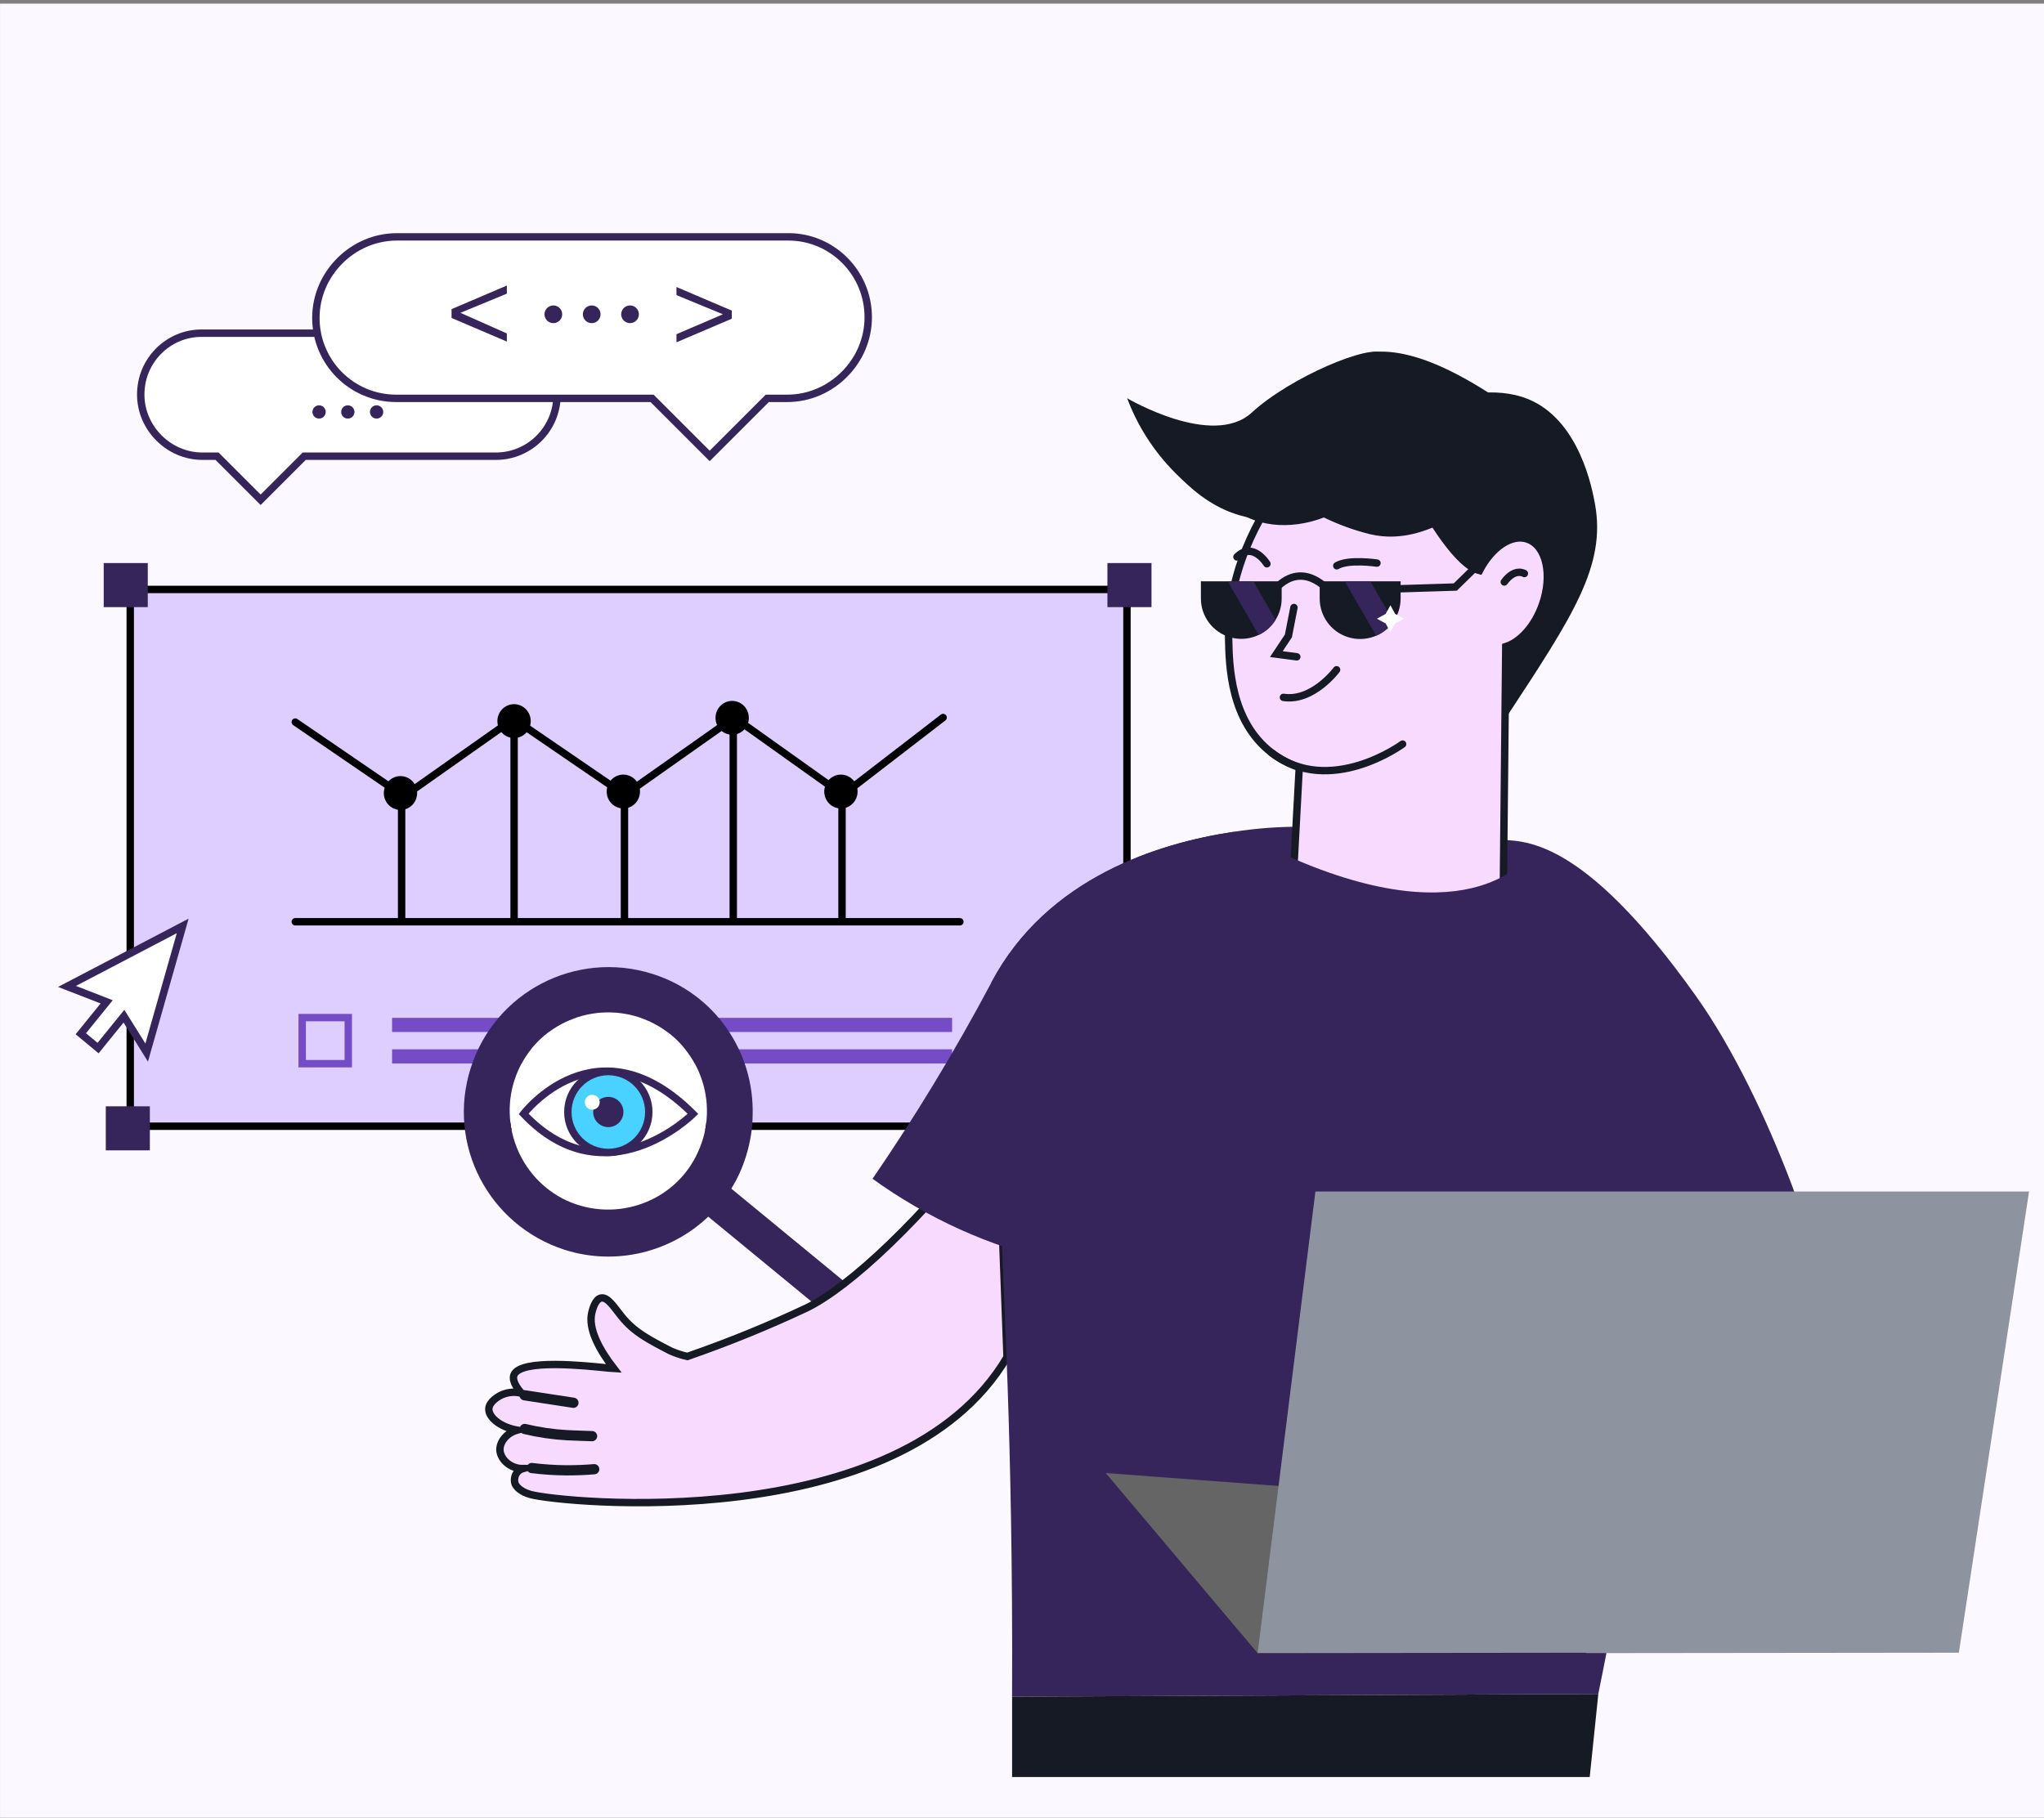 <?xml version="1.0" encoding="UTF-8"?> <svg xmlns="http://www.w3.org/2000/svg" width="552" height="491" viewBox="0 0 552 491" fill="none"><rect x="0" y="0" width="552" height="491" fill="#808080" stroke="none"/><g clip-path="url(#clip0_1771_26614)"><rect width="552" height="490" transform="translate(0.008 0.979)" fill="#FBF9FF"></rect><path d="M71.094 134.289L70.386 134.996L69.679 134.289L58.616 123.226H54.697C50.08 123.226 45.946 121.314 42.933 118.301C39.921 115.288 38.008 111.154 38.008 106.537C38.008 97.318 45.479 89.997 54.399 89.997H133.741C138.358 89.997 142.492 91.909 145.505 94.922C148.517 97.935 150.43 102.069 150.43 106.686C150.43 115.749 143.115 123.226 133.89 123.226H82.157L71.094 134.289Z" fill="white" stroke="#36255A" stroke-width="2" stroke-miterlimit="10" stroke-linecap="round"></path><path d="M101.707 113.066C100.717 113.066 99.914 112.264 99.914 111.273C99.914 110.283 100.717 109.48 101.707 109.48C102.697 109.48 103.5 110.283 103.5 111.273C103.5 112.264 102.697 113.066 101.707 113.066Z" fill="#36255A"></path><path d="M93.933 113.065C92.943 113.065 92.14 112.263 92.14 111.272C92.14 110.282 92.943 109.479 93.933 109.479C94.924 109.479 95.727 110.282 95.727 111.272C95.727 112.263 94.924 113.065 93.933 113.065Z" fill="#36255A"></path><path d="M86.168 113.065C85.178 113.065 84.375 112.263 84.375 111.272C84.375 110.282 85.178 109.479 86.168 109.479C87.158 109.479 87.961 110.282 87.961 111.272C87.961 112.263 87.158 113.065 86.168 113.065Z" fill="#36255A"></path><path d="M190.947 122.443L191.654 123.15L192.361 122.443L207.204 107.601H212.565C218.624 107.601 224.051 105.092 228.009 101.134C231.966 97.177 234.475 91.75 234.475 85.69C234.475 73.588 224.668 63.979 212.963 63.979H107.215C101.156 63.979 95.729 66.488 91.771 70.445C87.814 74.403 85.305 79.83 85.305 85.89C85.305 97.787 94.907 107.601 107.016 107.601H176.105L190.947 122.443Z" fill="white" stroke="#36255A" stroke-width="2" stroke-miterlimit="10" stroke-linecap="round"></path><path d="M136.881 90.071V92.261L121.945 85.888V83.499L136.881 77.126V79.317L124.335 84.495L136.881 90.071Z" fill="#36255A"></path><path d="M197.624 86.088L182.688 92.461V90.27L195.234 84.893L182.688 79.715V77.525L197.624 83.897V86.088Z" fill="#36255A"></path><path d="M149.437 87.283C150.757 87.283 151.826 86.213 151.826 84.893C151.826 83.574 150.757 82.504 149.437 82.504C148.117 82.504 147.047 83.574 147.047 84.893C147.047 86.213 148.117 87.283 149.437 87.283Z" fill="#36255A"></path><path d="M159.796 87.282C161.116 87.282 162.186 86.212 162.186 84.892C162.186 83.572 161.116 82.502 159.796 82.502C158.476 82.502 157.406 83.572 157.406 84.892C157.406 86.212 158.476 87.282 159.796 87.282Z" fill="#36255A"></path><path d="M170.148 87.282C171.467 87.282 172.537 86.212 172.537 84.892C172.537 83.572 171.467 82.502 170.148 82.502C168.828 82.502 167.758 83.572 167.758 84.892C167.758 86.212 168.828 87.282 170.148 87.282Z" fill="#36255A"></path><rect x="78.141" y="214.444" width="183.221" height="20.94" rx="10.47" stroke="black" stroke-width="2"></rect><rect x="35.172" y="159.216" width="269.174" height="144.988" fill="#DECEFF" stroke="black" stroke-width="2"></rect><rect x="105.883" y="274.928" width="151.236" height="3.823" fill="#744CC6"></rect><rect x="105.883" y="283.425" width="151.236" height="3.823" fill="#744CC6"></rect><rect x="81.609" y="274.867" width="12.444" height="12.444" stroke="#744CC6" stroke-width="2"></rect><path d="M33.47 274.482L38.418 282.399L39.611 284.309L40.227 282.142L48.704 252.338L49.341 250.099L47.279 251.178L20.044 265.423L18.093 266.444L20.146 267.241L28.809 270.606L22.445 278.456L21.822 279.224L22.584 279.855L25.71 282.448L26.488 283.094L27.125 282.308L33.47 274.482Z" fill="white" stroke="#36255A" stroke-width="2"></path><ellipse cx="4.563" cy="4.514" rx="4.563" ry="4.514" transform="matrix(0.408 -0.913 0.908 0.42 132.867 197.05)" fill="black"></ellipse><ellipse cx="4.56" cy="4.511" rx="4.56" ry="4.511" transform="matrix(0.408 -0.913 0.908 0.42 162.383 216.072)" fill="black"></ellipse><ellipse cx="4.56" cy="4.511" rx="4.56" ry="4.511" transform="matrix(0.408 -0.913 0.908 0.42 102.195 216.473)" fill="black"></ellipse><ellipse cx="4.56" cy="4.511" rx="4.56" ry="4.511" transform="matrix(0.408 -0.913 0.908 0.42 191.773 196.162)" fill="black"></ellipse><ellipse cx="4.56" cy="4.511" rx="4.56" ry="4.511" transform="matrix(0.408 -0.913 0.908 0.42 221.141 216.072)" fill="black"></ellipse><path d="M139.391 194.636L168.702 214.688L198.289 193.806L227.6 214.688L254.699 193.806" stroke="black" stroke-width="2" stroke-linecap="round"></path><path d="M79.742 195.039L109.053 215.091L138.641 194.21" stroke="black" stroke-width="2" stroke-linecap="round"></path><path d="M79.742 248.978L259.225 248.978" stroke="black" stroke-width="2" stroke-linecap="round"></path><path d="M138.836 194.083V248.444" stroke="black" stroke-width="2"></path><path d="M198.023 194.083V248.444" stroke="black" stroke-width="2"></path><path d="M168.641 213.305L168.641 248.577" stroke="black" stroke-width="2"></path><path d="M108.461 213.707L108.461 248.979" stroke="black" stroke-width="2"></path><path d="M227.398 213.707L227.398 248.979" stroke="black" stroke-width="2"></path><rect x="28.008" y="152.088" width="11.9" height="11.9" fill="#36255A"></rect><rect x="299.07" y="152.088" width="11.9" height="11.9" fill="#36255A"></rect><rect x="299.07" y="297.144" width="11.9" height="11.9" fill="#36255A"></rect><rect x="28.57" y="298.824" width="11.9" height="11.9" fill="#36255A"></rect><path d="M233.318 356.716C232.319 357.922 230.797 358.583 229.32 358.584C228.251 358.563 227.16 358.132 226.387 357.519L184.465 323.036C186.1 321.465 187.643 319.736 189.096 317.848C189.709 317.074 190.231 316.142 190.684 315.459L232.606 349.943C234.744 351.463 234.997 354.486 233.318 356.716Z" fill="#36255A"></path><path d="M188.468 311.234C182.413 324.63 166.487 330.376 153.094 324.321C139.861 318.176 133.959 302.339 140.013 288.943C146.068 275.548 161.994 269.802 175.387 275.856C188.87 282.07 194.613 297.998 188.468 311.234Z" fill="white"></path><path d="M176.059 263.01C155.507 256.622 133.655 267.876 127.107 288.523C120.56 309.17 131.968 330.934 152.452 337.572C166.411 342.034 181.294 338.154 191.261 328.641C192.896 327.071 194.44 325.341 195.893 323.453C196.505 322.68 197.027 321.747 197.481 321.065C199.138 318.426 200.453 315.56 201.495 312.218C202.605 308.625 203.215 304.896 203.257 301.282C203.762 284.096 193.019 268.287 176.059 263.01ZM188.471 311.232C182.416 324.627 166.49 330.373 153.098 324.319C139.864 318.173 133.962 302.336 140.017 288.941C146.072 275.545 161.998 269.799 175.39 275.854C188.874 282.067 194.617 297.995 188.471 311.232Z" fill="#36255A"></path><path d="M141.414 300.864C141.414 300.864 161.203 274.914 187.147 300.864C187.147 300.864 163.653 324.364 141.414 300.864Z" fill="white" stroke="#36255A" stroke-width="2" stroke-miterlimit="10"></path><path d="M164.282 311.294C170.319 311.294 175.213 306.399 175.213 300.361C175.213 294.323 170.319 289.428 164.282 289.428C158.245 289.428 153.352 294.323 153.352 300.361C153.352 306.399 158.245 311.294 164.282 311.294Z" fill="#49D1FF" stroke="#36255A" stroke-width="2" stroke-miterlimit="10"></path><path d="M164.279 304.446C166.534 304.446 168.362 302.617 168.362 300.362C168.362 298.106 166.534 296.277 164.279 296.277C162.023 296.277 160.195 298.106 160.195 300.362C160.195 302.617 162.023 304.446 164.279 304.446Z" fill="#36255A"></path><path d="M159.948 299.733C161.058 299.733 161.958 298.833 161.958 297.722C161.958 296.612 161.058 295.712 159.948 295.712C158.838 295.712 157.938 296.612 157.938 297.722C157.938 298.833 158.838 299.733 159.948 299.733Z" fill="white"></path><path d="M271.961 366.592C243.17 415.286 151.294 405.899 143.306 403.685C139.671 402.676 139.085 400.723 139.085 400.723C138.939 400.24 138.904 399.73 138.983 399.232C139.062 398.734 139.252 398.261 139.54 397.847C139.943 397.289 140.519 396.88 141.179 396.686C137.717 396.686 135.069 394.092 135.004 391.563C135.004 389.393 136.827 387.092 139.616 386.3C134.776 385.377 131.824 382.643 132.02 380.429C132.172 378.671 134.299 377.412 134.841 377.086C136.656 376.077 138.788 375.801 140.799 376.316C138.499 373.603 138.488 372.159 138.802 371.367C140.604 366.961 158.337 368.914 164.273 369.522C164.837 369.587 165.358 369.631 165.771 369.652C161.961 364.714 158.706 358.93 159.845 354.459C160.062 353.613 160.746 350.921 162.32 350.606C164.154 350.237 165.977 353.309 167.909 355.664C171.327 359.842 175.017 361.752 181.105 364.91C182.559 365.547 184.071 366.045 185.62 366.397L186.292 366.158C197.039 362.419 207.58 358.116 217.873 353.265C229.322 347.676 248.965 329.564 269.584 302.704L271.961 366.592Z" fill="#F9DAFF" stroke="#161A25" stroke-width="2" stroke-miterlimit="10" stroke-linecap="round"></path><path d="M235.638 318.396C250.407 329.068 267.173 336.658 284.938 340.713C302.702 344.768 321.102 345.206 339.039 342L351.931 225.402L352.148 223.319C345.743 223.238 339.342 223.702 333.016 224.708C313.112 227.692 282.824 236.96 267.782 265.285C267.663 265.502 267.63 265.556 267.359 266.077C257.768 284.094 247.177 301.561 235.638 318.396Z" fill="#36255A"></path><path d="M267.772 265.285C268.8 291.092 269.827 316.895 270.854 342.695C271.56 360.178 271.82 365.821 272.102 374.047C272.786 393.831 273.491 422.536 273.318 458.294L431.632 457.556C443.772 398.461 448.236 345.976 460.391 286.881C454.892 283.263 457.052 272.914 451.503 269.051C432.044 255.626 413.66 242.018 396.308 228.387C396.308 228.387 376.242 234.605 358.693 225.869C357.011 225.728 354.689 225.565 351.921 225.403C350.37 225.305 348.666 225.218 346.842 225.142C341.937 224.947 337.368 224.773 333.006 224.708C313.102 227.692 282.814 236.96 267.772 265.285Z" fill="#36255A"></path><path d="M404.15 226.813C411.106 227.172 426.852 225.229 457.998 269.03C478.183 297.409 494.018 345.247 493.714 356.175C475.977 364.034 477.394 355.73 457.998 356.175C438.602 356.62 419.31 353.227 401.231 346.189L404.15 226.813Z" fill="#36255A"></path><path d="M394.383 199.227C395.241 200.157 396.389 200.769 397.639 200.963C401.502 201.386 404.986 196.459 406.983 193.442C424.824 166.311 433.745 152.768 430.75 136.185C430.033 132.268 426.626 113.395 412.539 107.741C396.434 101.23 366.352 113.732 367.242 131.508C367.914 144.422 394.383 199.227 394.383 199.227Z" fill="#161A25"></path><path d="M331.806 172.65C331.958 179.693 332.262 194.778 343.407 203.319C345.669 205.032 348.19 206.372 350.874 207.291L348.562 250.103C356.105 257.654 366.262 262.015 376.932 262.281C387.601 262.548 397.964 258.7 405.874 251.536L406.644 174.658C410.562 173.431 414.469 169.166 416.52 163.349C419.352 155.34 417.605 147.418 412.58 145.649C408.239 144.097 402.813 147.82 399.558 154.114C388.282 151.238 369.8 107.102 369.8 107.102C363.105 112.17 331.047 137.304 331.806 172.65Z" fill="#F9DAFF" stroke="#161A25" stroke-width="2" stroke-miterlimit="10" stroke-linecap="round"></path><path d="M411.672 154.917C411.672 154.917 409.132 153.3 406.246 157.196L411.672 154.917Z" fill="white"></path><path d="M411.672 154.917C411.672 154.917 409.132 153.3 406.246 157.196" stroke="#161A25" stroke-width="2" stroke-miterlimit="10" stroke-linecap="round"></path><path d="M365.267 161.146C364.176 161.146 363.292 160.262 363.292 159.171C363.292 158.08 364.176 157.196 365.267 157.196C366.358 157.196 367.242 158.08 367.242 159.171C367.242 160.262 366.358 161.146 365.267 161.146Z" fill="#161A25"></path><path d="M341.259 161.146C340.168 161.146 339.284 160.262 339.284 159.171C339.284 158.08 340.168 157.196 341.259 157.196C342.35 157.196 343.234 158.08 343.234 159.171C343.234 160.262 342.35 161.146 341.259 161.146Z" fill="#161A25"></path><path d="M412.226 231.718C412.226 231.718 395.73 254.508 342.771 228.918C338.082 243.547 333.398 258.18 328.717 272.816L365.81 280.413L418.086 273.174L412.226 231.718Z" fill="#36255A"></path><path d="M431.641 457.556L429.318 479.988H273.326V458.283L431.641 457.556Z" fill="#161A25"></path><path d="M378.789 200.985C378.789 200.985 359.168 215.44 343.378 203.318" stroke="#161A25" stroke-width="2" stroke-miterlimit="10" stroke-linecap="round"></path><path d="M371.859 152.095C371.859 152.095 364.111 150.944 361.007 152.822" stroke="#161A25" stroke-width="2" stroke-miterlimit="10" stroke-linecap="round"></path><path d="M360.961 180.908C360.961 180.908 354.547 189.59 346.603 188.364" stroke="#161A25" stroke-width="2" stroke-miterlimit="10" stroke-linecap="round"></path><path d="M349.44 164.097L347.943 171.77L344.687 176.686L350.211 177.413" stroke="#161A25" stroke-width="2" stroke-miterlimit="10" stroke-linecap="round"></path><path d="M413.914 114.513C386.729 93.677 372.577 92.885 364.623 96.867C358.827 99.787 356.093 105.354 341.333 117.281C335.408 122.066 330.242 125.691 326.694 128.133C327.769 131.403 329.663 134.343 332.196 136.674C338.458 142.284 348.236 143.326 357.536 139.778C361.482 141.699 365.617 143.205 369.875 144.27C378.915 146.441 386.154 142.762 389.225 141.525C405.775 134.688 412.547 118.127 413.914 114.513Z" fill="#161A25"></path><path d="M356.393 157.011V161.667C356.39 163.996 357.131 166.266 358.51 168.144C359.888 170.023 361.831 171.41 364.055 172.105C366.279 172.8 368.666 172.765 370.869 172.006C373.072 171.247 374.973 169.803 376.297 167.885C377.57 166.061 378.251 163.891 378.25 161.667V157.011H356.393Z" fill="#161A25"></path><path d="M324.312 157.011V161.667C324.314 164.034 325.086 166.335 326.512 168.225C327.938 170.114 329.939 171.488 332.215 172.14C334.49 172.792 336.916 172.686 339.125 171.838C341.335 170.99 343.209 169.447 344.465 167.44C345.554 165.712 346.129 163.71 346.125 161.667V157.011H324.312Z" fill="#161A25"></path><path d="M359.047 159.768C359.047 159.768 351.602 150.391 343.788 159.768" stroke="#161A25" stroke-width="2" stroke-miterlimit="10" stroke-linecap="round"></path><path d="M363.155 157.011L371.652 171.727C373.55 170.916 375.179 169.584 376.352 167.885L370.068 157.033L363.155 157.011Z" fill="#36255A"></path><path d="M331.545 157.011L339.934 171.531C341.812 170.63 343.394 169.21 344.492 167.44L338.469 157.011H331.545Z" fill="#36255A"></path><path d="M342.141 152.29C342.141 152.29 338.364 146.115 334.045 150.434" stroke="#161A25" stroke-width="2" stroke-miterlimit="10" stroke-linecap="round"></path><path d="M377.07 159.062L393.013 158.563L398.992 152.714" stroke="#161A25" stroke-width="2" stroke-miterlimit="10" stroke-linecap="round"></path><path d="M376.778 165.829L375.497 163.485L374.206 165.829L371.851 167.12L374.206 168.401L375.497 170.756L376.778 168.401L379.133 167.12L376.778 165.829Z" fill="white"></path><path d="M367.254 131.975C364.66 133.841 350.509 143.652 334.871 139.213C326.536 136.837 321.012 131.345 317.301 127.655C311.622 121.952 307.223 115.104 304.397 107.568C304.397 107.568 327.448 121.177 338.04 111.453C348.632 101.729 370.184 92.809 373.473 95.457C376.761 98.105 367.254 131.975 367.254 131.975Z" fill="#161A25"></path><path d="M339.628 446.533L298.617 397.882L429.323 407.649L339.628 446.533Z" fill="#656565"></path><path d="M428.383 446.425L428.373 446.523L529.007 446.414L547.966 321.84H355.239L339.633 446.523L428.383 446.425Z" fill="#8E93A0"></path><path d="M141.674 376.882L154.859 378.901L141.674 376.882Z" fill="white"></path><path d="M141.674 376.882L154.859 378.901" stroke="#161A25" stroke-width="2.76" stroke-miterlimit="10" stroke-linecap="round"></path><path d="M141.702 385.982C145.468 386.885 149.307 387.448 153.173 387.664C155.007 387.762 159.891 387.914 159.891 387.914" fill="white"></path><path d="M141.702 385.982C145.468 386.885 149.307 387.448 153.173 387.664C155.007 387.762 159.891 387.914 159.891 387.914" stroke="#161A25" stroke-width="2.76" stroke-miterlimit="10" stroke-linecap="round"></path><path d="M143.601 396.53C146.68 396.913 149.778 397.12 152.88 397.149C155.615 397.149 158.165 397.051 160.477 396.845" fill="white"></path><path d="M143.601 396.53C146.68 396.913 149.778 397.12 152.88 397.149C155.615 397.149 158.165 397.051 160.477 396.845" stroke="#161A25" stroke-width="2.76" stroke-miterlimit="10" stroke-linecap="round"></path></g><defs><clipPath id="clip0_1771_26614"><rect width="552" height="490" fill="white" transform="translate(0.008 0.979)"></rect></clipPath></defs></svg> 
